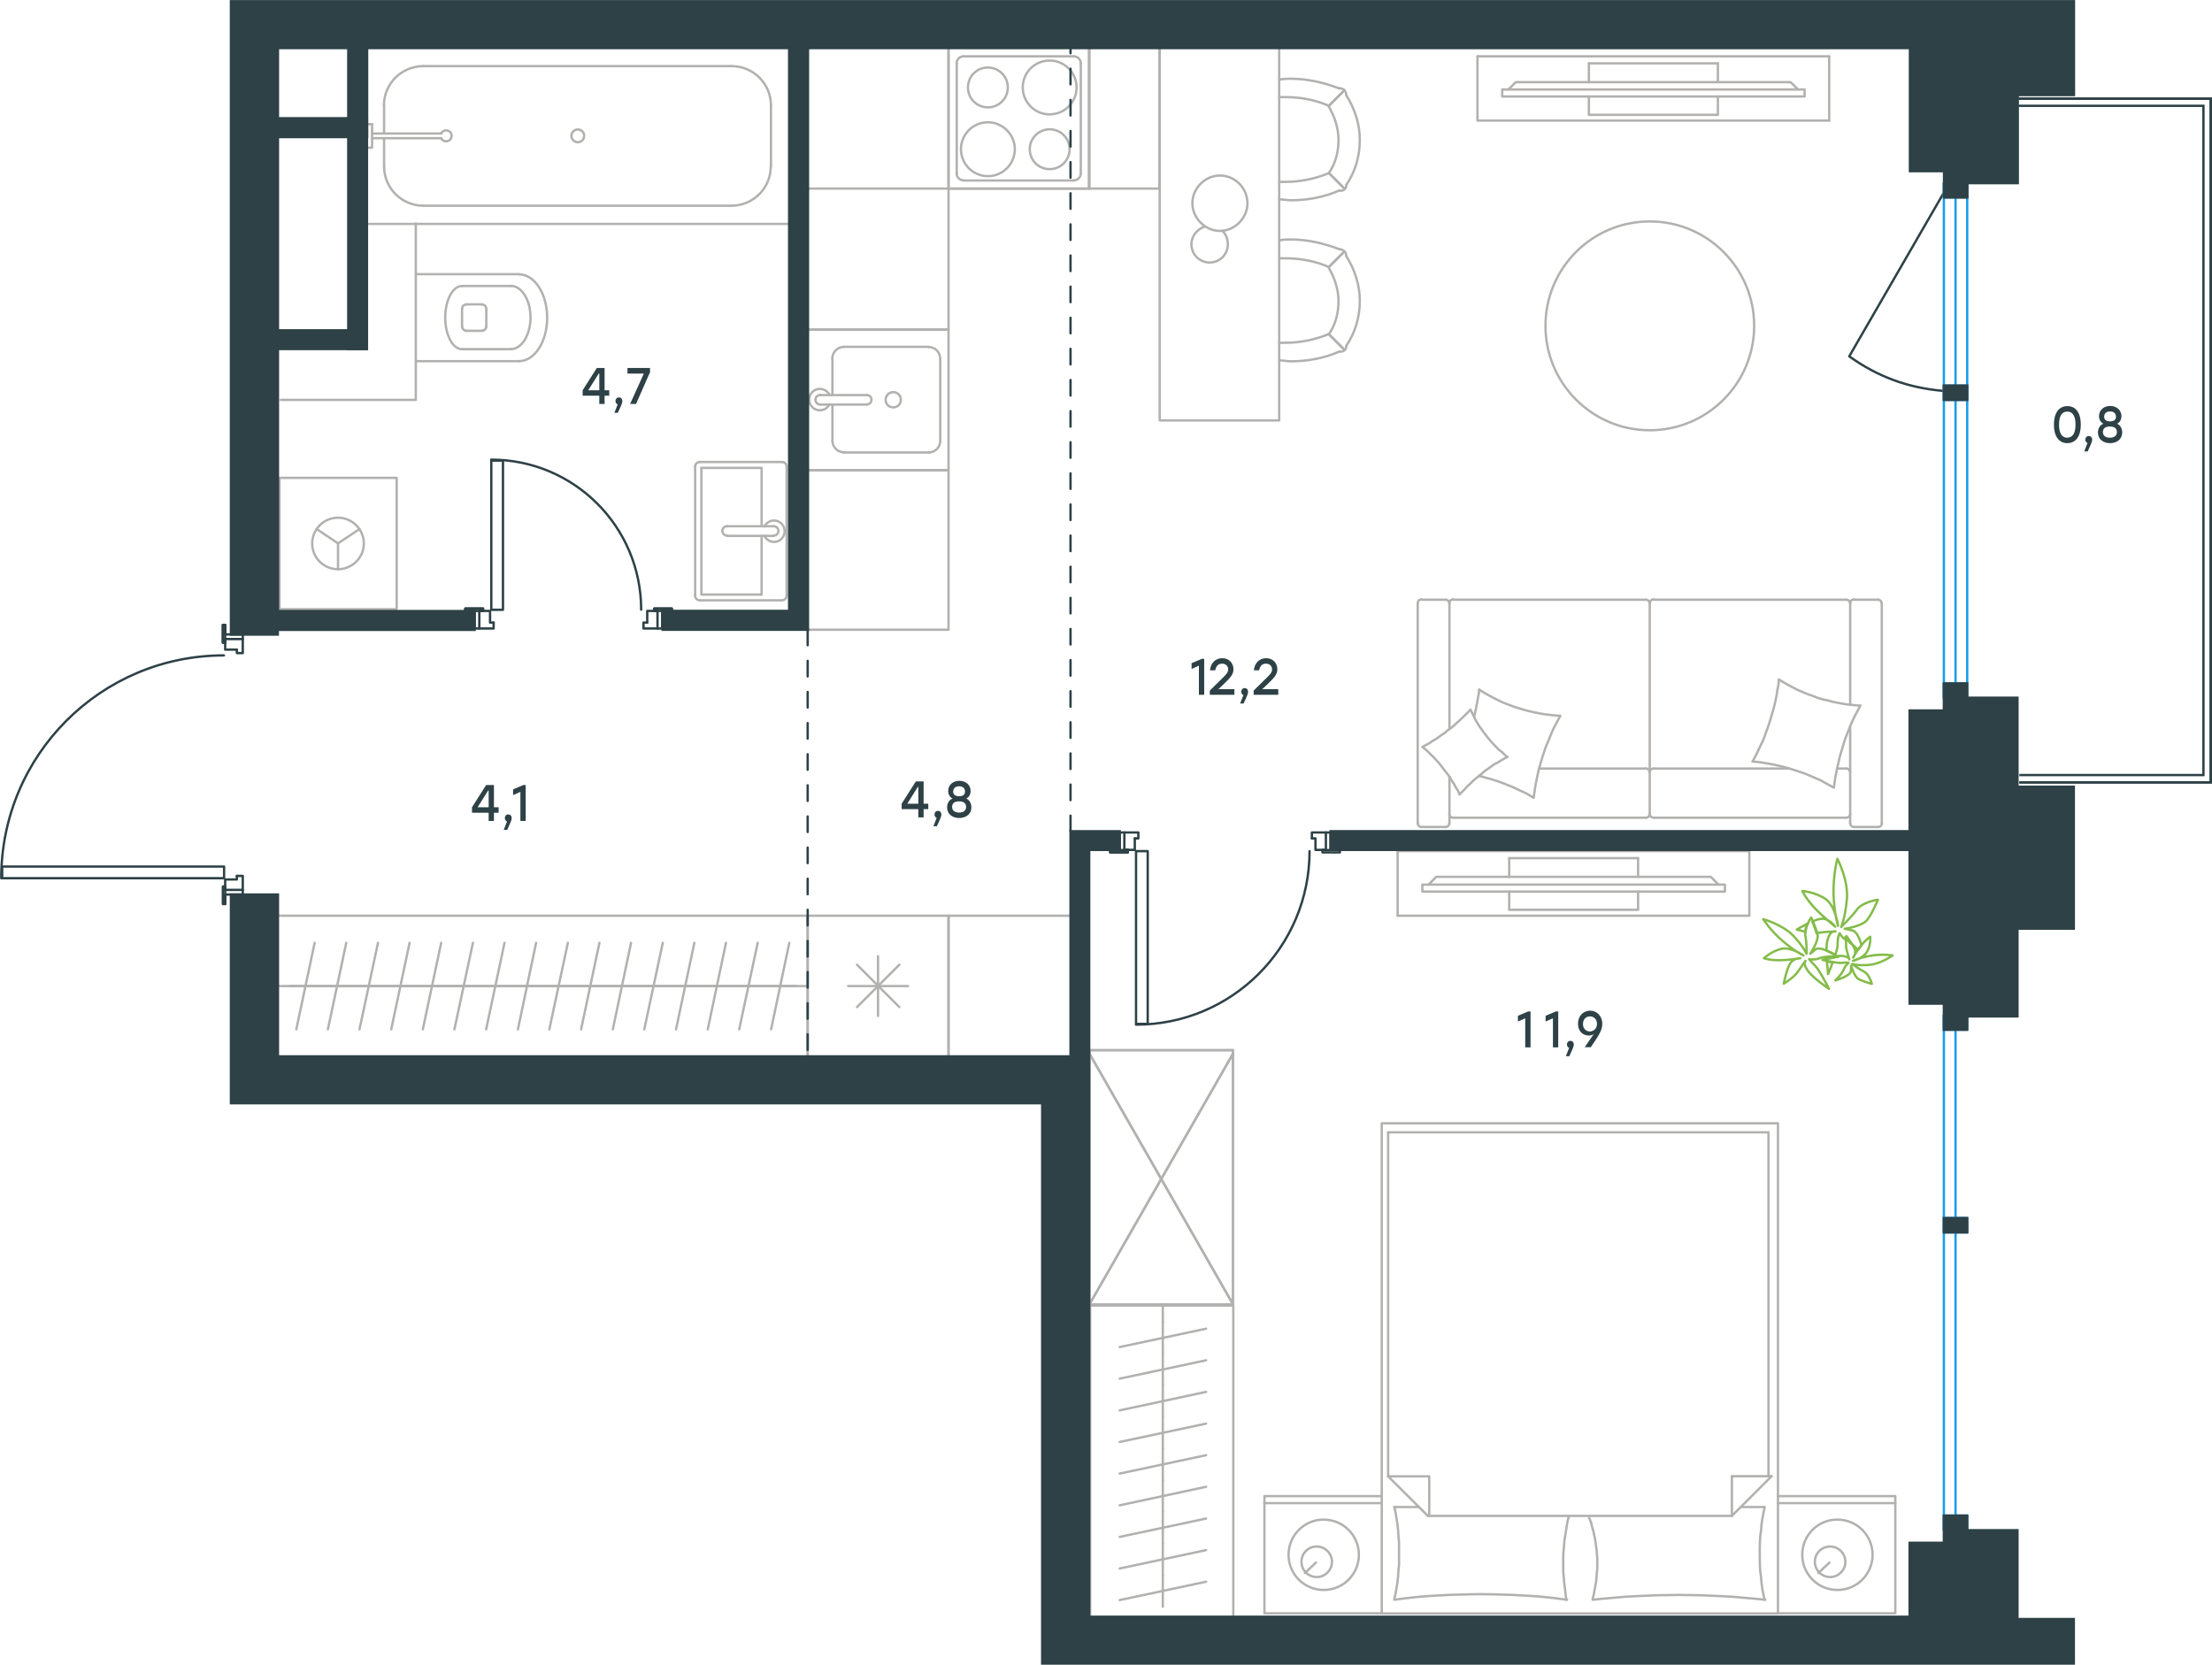 <?xml version="1.0" encoding="utf-8"?>
<!-- Generator: Adobe Illustrator 26.5.0, SVG Export Plug-In . SVG Version: 6.00 Build 0)  -->
<svg version="1.1" id="Слой_1" xmlns="http://www.w3.org/2000/svg" xmlns:xlink="http://www.w3.org/1999/xlink" x="0px" y="0px"
	 viewBox="0 0 1421.4 1069.9" style="enable-background:new 0 0 1421.4 1069.9;" xml:space="preserve">
<style type="text/css">
	.st0{fill:none;stroke:#2D4146;stroke-width:1.5;stroke-linecap:round;stroke-linejoin:round;stroke-miterlimit:10;}
	.st1{fill:none;stroke:#2D4146;stroke-width:1.5;stroke-miterlimit:22.926;}
	.st2{fill:none;stroke:#1D9CEB;stroke-width:1.5;stroke-linecap:round;stroke-linejoin:round;stroke-miterlimit:22.926;}
	.st3{fill:none;stroke:#1D9CEB;stroke-width:1.5;stroke-miterlimit:22.926;}
	.st4{fill:none;stroke:#B2B1B0;stroke-width:1.5;stroke-linecap:round;stroke-linejoin:round;stroke-miterlimit:22.926;}
	.st5{fill:none;stroke:#B2B1B0;stroke-width:1.5;stroke-linecap:round;stroke-linejoin:round;stroke-miterlimit:10;}
	.st6{fill-rule:evenodd;clip-rule:evenodd;fill:#2D4146;stroke:#2D4146;stroke-width:1.5;stroke-miterlimit:10;}
	.st7{enable-background:new    ;}
	.st8{fill:#2D4146;}
	
		.st9{fill:none;stroke:#2D4146;stroke-width:1.5;stroke-linecap:round;stroke-linejoin:round;stroke-miterlimit:22.926;stroke-dasharray:10;}
	.st10{fill:none;stroke:#84BC4A;stroke-width:1.5;stroke-linecap:round;stroke-linejoin:round;stroke-miterlimit:22.926;}
</style>
<rect x="719.5" y="535" class="st0" width="3" height="11.3"/>
<rect x="852" y="535" class="st0" width="3" height="11.3"/>
<path class="st0" d="M730,658.5c61.6,0,111.5-49.9,111.5-111.5"/>
<rect x="730" y="547" class="st0" width="7.5" height="111"/>
<line class="st0" x1="724.7" y1="546.2" x2="722.5" y2="546.2"/>
<polyline class="st0" points="719.5,546.2 713.4,546.2 713.4,547.8 724.7,547.8 724.7,546.2 "/>
<line class="st0" x1="861" y1="546.2" x2="855" y2="546.2"/>
<polyline class="st0" points="861,546.2 861,547.8 849.8,547.8 849.8,546.2 852,546.2 849.8,546.2 849.8,547.8 861,547.8 861,546.2 
	855,546.2 "/>
<line class="st0" x1="724.7" y1="546.2" x2="722.5" y2="546.2"/>
<polyline class="st0" points="719.5,546.2 713.4,546.2 713.4,547.8 724.7,547.8 724.7,546.2 "/>
<polyline class="st0" points="729.2,538.8 731.5,538.8 731.5,535 722.5,535 "/>
<polyline class="st0" points="722.5,546.2 729.2,546.2 729.2,538.8 "/>
<polyline class="st0" points="843,538.8 845.3,538.8 845.3,546.2 852,546.2 "/>
<polyline class="st0" points="852,535 843,535 843,538.8 "/>
<rect x="144.7" y="407.7" class="st0" width="11.3" height="3"/>
<rect x="144.7" y="571.9" class="st0" width="11.3" height="3"/>
<path class="st0" d="M143.9,421.2c-79.1,0-143.1,64.1-143.1,143.2"/>
<rect x="1.4" y="556.9" class="st0" width="142.6" height="7.5"/>
<line class="st0" x1="144.7" y1="413" x2="144.7" y2="410.7"/>
<polyline class="st0" points="144.7,407.7 144.7,401.6 143.2,401.6 143.2,413 144.7,413 "/>
<line class="st0" x1="144.7" y1="581" x2="144.7" y2="574.9"/>
<polyline class="st0" points="144.7,581 143.2,581 143.2,569.7 144.7,569.7 144.7,571.9 144.7,569.7 143.2,569.7 143.2,581 
	144.7,581 144.7,574.9 "/>
<line class="st0" x1="144.7" y1="413" x2="144.7" y2="410.7"/>
<polyline class="st0" points="144.7,407.7 144.7,401.6 143.2,401.6 143.2,413 144.7,413 "/>
<polyline class="st0" points="152.2,562.9 152.2,565.2 144.7,565.2 144.7,571.9 "/>
<polyline class="st0" points="156,571.9 156,562.9 152.2,562.9 "/>
<polyline class="st0" points="152.2,417.5 152.2,419.7 156,419.7 156,410.7 "/>
<polyline class="st0" points="144.7,410.7 144.7,417.5 152.2,417.5 "/>
<rect x="422.5" y="392.6" class="st0" width="3" height="11.3"/>
<rect x="305" y="392.6" class="st0" width="3" height="11.3"/>
<path class="st0" d="M412,391.8c0-53.3-43.2-96.4-96.4-96.4"/>
<rect x="315.7" y="296" class="st0" width="7.5" height="95.9"/>
<line class="st0" x1="420.4" y1="392.6" x2="422.5" y2="392.6"/>
<polyline class="st0" points="425.7,392.6 431.7,392.6 431.7,391.1 420.4,391.1 420.4,392.6 "/>
<line class="st0" x1="299" y1="392.6" x2="305" y2="392.6"/>
<polyline class="st0" points="308,392.6 310.4,392.6 310.4,391.1 299,391.1 299,392.6 "/>
<line class="st0" x1="420.4" y1="392.6" x2="422.5" y2="392.6"/>
<polyline class="st0" points="425.7,392.6 431.7,392.6 431.7,391.1 420.4,391.1 420.4,392.6 "/>
<line class="st0" x1="299" y1="392.6" x2="305" y2="392.6"/>
<polyline class="st0" points="308,392.6 310.4,392.6 310.4,391.1 299,391.1 299,392.6 "/>
<polyline class="st0" points="317.2,400.1 314.9,400.1 314.9,392.6 308,392.6 "/>
<polyline class="st0" points="308,403.9 317.2,403.9 317.2,400.1 "/>
<polyline class="st0" points="415.9,400.1 413.5,400.1 413.5,403.9 422.5,403.9 "/>
<polyline class="st0" points="422.5,392.6 415.9,392.6 415.9,400.1 "/>
<polyline class="st1" points="1297.1,68 1415.9,68 1415.9,498.1 1297.6,498.1 "/>
<polyline class="st1" points="1297.1,63.4 1420.6,63.4 1420.6,502.8 1297.6,502.8 "/>
<polyline class="st1" points="1297.1,63.4 1420.6,63.4 1420.6,502.8 1297.6,502.8 "/>
<path class="st0" d="M1248.6,124.6l-60.3,104.4c18.4,13.2,37.7,20.2,60.2,22.2"/>
<rect x="1249.1" y="652.5" class="st2" width="15" height="9.2"/>
<rect x="1249.1" y="782.8" class="st2" width="15" height="9.2"/>
<rect x="1249.1" y="974" class="st2" width="15" height="9.2"/>
<line class="st2" x1="1256.6" y1="652.5" x2="1256.6" y2="983.4"/>
<line class="st2" x1="1249.1" y1="652.5" x2="1249.1" y2="983.4"/>
<rect x="1249.1" y="117.6" class="st2" width="15" height="9.2"/>
<rect x="1249.1" y="247.8" class="st2" width="15" height="9.2"/>
<rect x="1249.1" y="439.2" class="st2" width="15" height="9.2"/>
<line class="st2" x1="1256.6" y1="117.6" x2="1256.6" y2="448.5"/>
<line class="st2" x1="1249.1" y1="117.6" x2="1249.1" y2="448.5"/>
<line class="st3" x1="1264.1" y1="126.8" x2="1264.1" y2="439.2"/>
<rect x="700" y="674.9" class="st4" width="92.3" height="163.5"/>
<line class="st4" x1="700" y1="838.4" x2="792.4" y2="677"/>
<line class="st4" x1="700" y1="677" x2="792.4" y2="838.4"/>
<polygon class="st5" points="609.5,588.5 687.8,588.5 609.5,588.5 609.5,678.9 "/>
<polyline class="st5" points="745,121.2 745,30.9 745,121.2 699.9,121.2 699.9,30.9 "/>
<line class="st5" x1="747.2" y1="1032.6" x2="747.2" y2="1012.4"/>
<line class="st5" x1="775" y1="1016.5" x2="719.5" y2="1028.3"/>
<line class="st5" x1="747.2" y1="1012.4" x2="747.2" y2="992"/>
<line class="st5" x1="775" y1="996.2" x2="719.5" y2="1008"/>
<line class="st5" x1="747.2" y1="992" x2="747.2" y2="971.5"/>
<line class="st5" x1="775" y1="975.9" x2="719.5" y2="987.7"/>
<line class="st5" x1="747.2" y1="971.5" x2="747.2" y2="951.2"/>
<line class="st5" x1="775" y1="955.5" x2="719.5" y2="967.4"/>
<line class="st5" x1="747.2" y1="951.2" x2="747.2" y2="931"/>
<line class="st5" x1="775" y1="935.2" x2="719.5" y2="947"/>
<line class="st5" x1="747.2" y1="931" x2="747.2" y2="910.5"/>
<line class="st5" x1="775" y1="914.9" x2="719.5" y2="926.7"/>
<line class="st5" x1="747.2" y1="910.5" x2="747.2" y2="890.2"/>
<line class="st5" x1="775" y1="894.5" x2="719.5" y2="906.4"/>
<line class="st5" x1="747.2" y1="890.2" x2="747.2" y2="869.9"/>
<line class="st5" x1="775" y1="874.2" x2="719.5" y2="886"/>
<line class="st5" x1="747.2" y1="869.9" x2="747.2" y2="849.5"/>
<line class="st5" x1="775" y1="853.9" x2="719.5" y2="865.7"/>
<polyline class="st5" points="792.5,1039.3 792.5,839 700.5,839 700.5,1039.3 "/>
<polyline class="st5" points="609.5,404.7 519,404.7 609.5,404.7 609.5,302.2 519,302.2 "/>
<line class="st5" x1="534.9" y1="283.2" x2="534.9" y2="260"/>
<path class="st5" d="M574,261.8c2.7,0,4.9-2.2,4.9-4.9c0-2.7-2.2-4.9-4.9-4.9s-4.9,2.2-4.9,4.9C569,259.6,571.2,261.8,574,261.8z"/>
<path class="st5" d="M557,259.9c1.7,0,3-1.3,3-3c0-1.7-1.3-3-3-3"/>
<line class="st5" x1="527" y1="260" x2="557" y2="260"/>
<path class="st5" d="M527,253.9c-1.7,0-3,1.3-3,3c0,1.7,1.3,3,3,3"/>
<line class="st5" x1="527" y1="253.9" x2="557" y2="253.9"/>
<path class="st5" d="M533,253.8c-1.4-2.9-4.6-4.4-7.7-3.7c-3.1,0.7-5.3,3.5-5.3,6.7c0,3.2,2.2,6,5.3,6.7s6.3-0.8,7.7-3.7"/>
<path class="st5" d="M534.9,283.2c0,4.2,3.4,7.5,7.6,7.5"/>
<path class="st5" d="M542.4,222.9c-4.2,0-7.6,3.4-7.6,7.6"/>
<path class="st5" d="M596.7,290.8c4.2,0,7.5-3.4,7.5-7.5"/>
<path class="st5" d="M604.2,230.6c0-4.2-3.4-7.6-7.5-7.6"/>
<line class="st5" x1="542.4" y1="290.8" x2="596.7" y2="290.8"/>
<line class="st5" x1="604.2" y1="283.2" x2="604.2" y2="230.6"/>
<line class="st5" x1="596.7" y1="222.9" x2="542.4" y2="222.9"/>
<line class="st5" x1="534.9" y1="230.6" x2="534.9" y2="253.9"/>
<polyline class="st5" points="519,302.2 609.5,302.2 609.5,211.8 519,211.8 "/>
<polyline class="st5" points="609.5,211.8 609.5,121.2 609.5,211.8 519,211.8 "/>
<polyline class="st5" points="609.5,30.9 609.5,121.2 519,121.2 609.5,121.2 699.9,121.2 699.9,30.9 699.9,121.2 "/>
<line class="st5" x1="186.1" y1="633.7" x2="206.5" y2="633.7"/>
<line class="st5" x1="202.2" y1="605.9" x2="190.4" y2="661.5"/>
<line class="st5" x1="206.5" y1="633.7" x2="226.8" y2="633.7"/>
<line class="st5" x1="222.5" y1="605.9" x2="210.7" y2="661.5"/>
<line class="st5" x1="226.8" y1="633.7" x2="247.1" y2="633.7"/>
<line class="st5" x1="242.9" y1="605.9" x2="231" y2="661.5"/>
<line class="st5" x1="247.1" y1="633.7" x2="267.5" y2="633.7"/>
<line class="st5" x1="263.2" y1="605.9" x2="251.4" y2="661.5"/>
<line class="st5" x1="267.5" y1="633.7" x2="287.8" y2="633.7"/>
<line class="st5" x1="283.5" y1="605.9" x2="271.7" y2="661.5"/>
<line class="st5" x1="287.8" y1="633.7" x2="308" y2="633.7"/>
<line class="st5" x1="303.9" y1="605.9" x2="292" y2="661.5"/>
<line class="st5" x1="308" y1="633.7" x2="328.5" y2="633.7"/>
<line class="st5" x1="324.2" y1="605.9" x2="312.4" y2="661.5"/>
<line class="st5" x1="328.5" y1="633.7" x2="348.8" y2="633.7"/>
<line class="st5" x1="344.5" y1="605.9" x2="332.8" y2="661.5"/>
<line class="st5" x1="348.8" y1="633.7" x2="369.2" y2="633.7"/>
<line class="st5" x1="364.9" y1="605.9" x2="353" y2="661.5"/>
<line class="st5" x1="369.2" y1="633.7" x2="389.5" y2="633.7"/>
<line class="st5" x1="385.2" y1="605.9" x2="373.4" y2="661.5"/>
<line class="st5" x1="178.6" y1="633.7" x2="519" y2="633.7"/>
<line class="st5" x1="389.5" y1="633.7" x2="409.9" y2="633.7"/>
<line class="st5" x1="405.5" y1="605.9" x2="393.8" y2="661.5"/>
<line class="st5" x1="409.9" y1="633.7" x2="430.2" y2="633.7"/>
<line class="st5" x1="425.9" y1="605.9" x2="414" y2="661.5"/>
<line class="st5" x1="430.2" y1="633.7" x2="450.5" y2="633.7"/>
<line class="st5" x1="446.2" y1="605.9" x2="434.4" y2="661.5"/>
<line class="st5" x1="450.5" y1="633.7" x2="470.8" y2="633.7"/>
<line class="st5" x1="466.5" y1="605.9" x2="454.8" y2="661.5"/>
<line class="st5" x1="470.8" y1="633.7" x2="491.2" y2="633.7"/>
<line class="st5" x1="486.9" y1="605.9" x2="475" y2="661.5"/>
<line class="st5" x1="491.2" y1="633.7" x2="511.5" y2="633.7"/>
<line class="st5" x1="507.2" y1="605.9" x2="495.5" y2="661.5"/>
<polyline class="st5" points="178.6,588.5 519,588.5 519,678.9 "/>
<polyline class="st5" points="1124.1,588.5 1124.1,547 1124.1,588.5 898.1,588.5 "/>
<path class="st5" d="M1124.1,547h-226H1124.1z"/>
<line class="st5" x1="898.1" y1="588.5" x2="898.1" y2="547"/>
<polyline class="st5" points="949.4,77.5 949.4,36.2 949.4,77.5 1175.4,77.5 "/>
<path class="st5" d="M949.4,36.2h226H949.4z"/>
<line class="st5" x1="1175.4" y1="77.5" x2="1175.4" y2="36.2"/>
<g>
	<path class="st5" d="M309.5,212.6c1.7,0,3-1.3,3-3"/>
	<path class="st5" d="M312.5,198.6c0-1.7-1.3-3-3-3"/>
	<path class="st5" d="M296.9,209.6c0,1.7,1.3,3,3,3"/>
	<path class="st5" d="M299.9,195.6c-1.7,0-3,1.3-3,3"/>
	<line class="st5" x1="299.9" y1="212.6" x2="309.5" y2="212.6"/>
	<line class="st5" x1="312.5" y1="209.6" x2="312.5" y2="198.8"/>
	<line class="st5" x1="309.5" y1="195.6" x2="299.9" y2="195.6"/>
	<line class="st5" x1="296.9" y1="198.8" x2="296.9" y2="209.6"/>
	<path class="st5" d="M296.9,183.8c-6,0-10.8,9.1-10.8,20.3s4.8,20.3,10.8,20.3"/>
	<line class="st5" x1="328.2" y1="224.4" x2="296.9" y2="224.4"/>
	<path class="st5" d="M328.2,224.4c7,0,12.7-9.1,12.7-20.4c0-11.2-5.7-20.3-12.7-20.3"/>
	<line class="st5" x1="328.2" y1="183.8" x2="296.9" y2="183.8"/>
	<path class="st5" d="M333.5,232.1c10,0,18.1-12.5,18.1-27.9s-8.1-27.9-18.1-27.9"/>
	<line class="st5" x1="333.5" y1="232.1" x2="267.2" y2="232.1"/>
	<line class="st5" x1="333.5" y1="176.2" x2="267.2" y2="176.2"/>
</g>
<line class="st5" x1="267.2" y1="256.2" x2="267.2" y2="143.6"/>
<g>
	<polyline class="st5" points="231,340 217.2,349.2 203.5,340 	"/>
	<line class="st5" x1="217.2" y1="349.2" x2="217.2" y2="365.9"/>
	<path class="st5" d="M217.2,332.7c-9.1,0-16.6,7.4-16.6,16.6c0,9.1,7.4,16.5,16.6,16.5c9.1,0,16.6-7.4,16.6-16.5
		C233.8,340.1,226.2,332.7,217.2,332.7z"/>
	<rect x="179.6" y="307.1" class="st5" width="75.3" height="84.4"/>
</g>
<rect x="887.9" y="721.9" class="st5" width="254.6" height="315"/>
<polyline class="st5" points="1142.4,1036.8 1217.9,1036.8 1217.9,961.5 1142.4,961.5 "/>
<polyline class="st5" points="887.9,1036.8 812.5,1036.8 812.5,961.5 887.9,961.5 "/>
<line class="st5" x1="1217.9" y1="966" x2="1142.4" y2="966"/>
<line class="st5" x1="887.9" y1="966" x2="812.5" y2="966"/>
<path class="st5" d="M1158.1,999.2c0,12.5,10.1,22.6,22.6,22.6s22.6-10.1,22.6-22.6s-10.1-22.6-22.6-22.6
	C1168.1,976.5,1158.1,986.7,1158.1,999.2z"/>
<path class="st5" d="M1166.2,1003.7c0,5.4,4.4,9.8,9.8,9.8c5.4,0,9.8-4.4,9.8-9.8c0-5.4-4.4-9.8-9.8-9.8S1166.2,998.2,1166.2,1003.7
	z"/>
<line class="st5" x1="1175.6" y1="1004.2" x2="1168.4" y2="1010.9"/>
<path class="st5" d="M828,999.2c0,12.5,10.1,22.6,22.6,22.6s22.6-10.1,22.6-22.6s-10.1-22.6-22.6-22.6
	C838.1,976.5,828,986.7,828,999.2z"/>
<path class="st5" d="M836.3,1003.7c0,5.4,4.4,9.8,9.8,9.8s9.8-4.4,9.8-9.8c0-5.4-4.4-9.8-9.8-9.8
	C840.6,993.9,836.3,998.2,836.3,1003.7z"/>
<line class="st5" x1="845.6" y1="1004.2" x2="838.5" y2="1010.9"/>
<line class="st5" x1="1118.6" y1="968.5" x2="1133.9" y2="968.5"/>
<polyline class="st5" points="918.4,974.2 918.4,948.8 892,948.8 "/>
<line class="st5" x1="1138.4" y1="948.7" x2="1112.9" y2="974.2"/>
<line class="st5" x1="896" y1="968.5" x2="911.9" y2="968.5"/>
<line class="st5" x1="1112.9" y1="974.2" x2="1112.9" y2="948.8"/>
<line class="st5" x1="917.5" y1="974.2" x2="892" y2="948.8"/>
<line class="st5" x1="1138.4" y1="948.7" x2="1112.9" y2="948.7"/>
<polyline class="st5" points="1023.4,1028.1 1030.2,1027.4 1037.1,1026.8 1043.9,1026.2 1050.9,1025.8 1057.9,1025.5 1064.8,1025.2 
	1071.8,1025.1 1078.9,1025 1085.8,1025.1 1092.6,1025.2 1099.6,1025.5 1106.6,1025.8 1113.6,1026.2 1120.4,1026.8 1127.4,1027.4 
	1134.4,1028.1 "/>
<polyline class="st5" points="1021.1,975.4 1021.9,977.2 1022.5,979 1023,981 1023.5,982.8 1024,984.5 1024.4,986.5 1024.8,988.2 
	1025.1,990 1025.4,992 1025.6,993.8 1025.9,995.5 1026.1,997.5 1026.2,999.4 1026.4,1001.2 1026.4,1003.2 1026.4,1005.2 
	1026.4,1008 1026.1,1011 1025.9,1013.8 1025.6,1016.7 1025.1,1019.5 1024.6,1022.1 1024.1,1024.9 1023.4,1027.6 "/>
<polyline class="st5" points="1133.9,1028.1 1133.1,1024.4 1132.4,1020.9 1131.9,1017 1131.6,1013.4 1131.1,1009.7 1130.9,1006 
	1130.8,1002.2 1130.8,998.7 1130.8,994.9 1130.9,991 1131.1,987.4 1131.6,983.7 1131.9,980 1132.4,976.4 1133.1,972.7 1133.9,969 
	"/>
<polyline class="st5" points="1006.5,1028.1 1005.8,1022.5 1005.1,1016.8 1004.9,1014 1004.6,1011.2 1004.5,1008.5 1004.5,1005.8 
	1004.5,1001.8 1004.6,997.9 1005,993.9 1005.3,990 1005.9,986.2 1006.5,982.4 1007.1,978.5 1008,974.7 "/>
<line class="st5" x1="1136.4" y1="727.7" x2="1136.4" y2="948.8"/>
<polyline class="st5" points="896,1028.1 902.9,1027.2 909.8,1026.4 916.6,1025.8 923.5,1025.4 930.5,1025 937.5,1024.8 
	944.5,1024.6 951.5,1024.5 958.5,1024.6 965.4,1024.8 972.4,1025 979.3,1025.4 986.3,1025.8 993.3,1026.4 1000.1,1027.2 
	1007,1028.1 "/>
<polyline class="st5" points="896,968.5 896.8,972.2 897.4,975.9 898,979.7 898.4,983.4 898.6,987 899,990.8 899,994.5 899,998 
	899,1001.9 899,1005.7 898.6,1009.4 898.4,1013 898,1016.8 897.4,1020.4 896.8,1024 896,1027.6 "/>
<line class="st5" x1="892" y1="948.7" x2="892" y2="727.7"/>
<line class="st5" x1="1112.9" y1="974.2" x2="917.5" y2="974.2"/>
<line class="st5" x1="1136.4" y1="727.7" x2="892" y2="727.7"/>
<line class="st5" x1="489.4" y1="344.4" x2="489.4" y2="382.1"/>
<polyline class="st5" points="489.4,338.2 489.4,300.7 450.7,300.7 "/>
<polyline class="st5" points="450.7,300.7 450.7,382.1 489.4,382.1 "/>
<path class="st5" d="M446.7,382.8c0,1.7,1.3,3,3,3"/>
<path class="st5" d="M449.7,296.9c-1.7,0-3,1.3-3,3"/>
<path class="st5" d="M502.5,385.8c1.7,0,3-1.3,3-3"/>
<path class="st5" d="M505.5,299.9c0-1.7-1.3-3-3-3"/>
<path class="st5" d="M467.2,338.2c-1.7,0-3,1.3-3,3s1.3,3,3,3"/>
<line class="st5" x1="497.2" y1="344.4" x2="467.2" y2="344.4"/>
<path class="st5" d="M497.2,344.2c1.7,0,3-1.3,3-3s-1.3-3-3-3"/>
<line class="st5" x1="497.2" y1="338.2" x2="467.2" y2="338.2"/>
<path class="st5" d="M491.2,344.4c1.4,2.9,4.6,4.4,7.7,3.7c3.1-0.7,5.3-3.5,5.3-6.7s-2.2-6-5.3-6.7s-6.3,0.8-7.7,3.7"/>
<line class="st5" x1="502.5" y1="385.8" x2="449.7" y2="385.8"/>
<line class="st5" x1="446.7" y1="382.8" x2="446.7" y2="299.9"/>
<line class="st5" x1="449.8" y1="296.9" x2="502.5" y2="296.9"/>
<line class="st5" x1="505.5" y1="299.9" x2="505.5" y2="382.8"/>
<path class="st5" d="M657.2,56.2c0,9.6,7.8,17.3,17.3,17.3c9.6,0,17.3-7.8,17.3-17.3s-7.8-17.3-17.3-17.3S657.2,46.5,657.2,56.2z"/>
<path class="st5" d="M622,56.2c0,7.1,5.7,12.8,12.8,12.8s12.8-5.7,12.8-12.8s-5.7-12.8-12.8-12.8S622,49,622,56.2z"/>
<path class="st5" d="M617.5,95.9c0,9.6,7.8,17.3,17.3,17.3c9.6,0,17.3-7.8,17.3-17.3s-7.8-17.3-17.3-17.3
	C625.2,78.6,617.5,86.3,617.5,95.9z"/>
<path class="st5" d="M661.7,95.9c0,7.1,5.7,12.8,12.8,12.8s12.8-5.7,12.8-12.8c0-7.1-5.7-12.8-12.8-12.8
	C667.5,83.1,661.7,88.8,661.7,95.9z"/>
<path class="st5" d="M619.2,36.2c-2.5,0-4.5,2-4.5,4.5"/>
<path class="st5" d="M694.5,40.7c0-2.5-2-4.5-4.5-4.5"/>
<path class="st5" d="M614.7,111.4c0,2.5,2,4.5,4.5,4.5"/>
<path class="st5" d="M690,115.9c2.5,0,4.5-2,4.5-4.5"/>
<line class="st5" x1="619.2" y1="36.2" x2="690" y2="36.2"/>
<line class="st5" x1="614.8" y1="111.4" x2="614.8" y2="40.7"/>
<line class="st5" x1="690" y1="116" x2="619.2" y2="116"/>
<line class="st5" x1="694.5" y1="40.7" x2="694.5" y2="111.4"/>
<line class="st5" x1="609.5" y1="121.2" x2="609.5" y2="30.9"/>
<polyline class="st5" points="699.9,30.9 699.9,121.2 609.5,121.2 "/>
<line class="st5" x1="550.7" y1="620" x2="577.9" y2="647.2"/>
<line class="st5" x1="550.7" y1="647.2" x2="577.9" y2="620"/>
<line class="st5" x1="564.2" y1="614.5" x2="564.2" y2="652.9"/>
<line class="st5" x1="545" y1="633.7" x2="583.5" y2="633.7"/>
<line class="st5" x1="609.5" y1="588.5" x2="609.5" y2="678.9"/>
<polyline class="st5" points="519,678.9 519,588.5 609.5,588.5 "/>
<line class="st5" x1="1052.6" y1="551.5" x2="1052.6" y2="563.5"/>
<line class="st5" x1="969.8" y1="551.5" x2="969.8" y2="563.5"/>
<polyline class="st5" points="918,568.5 922.9,563.5 1099.4,563.5 1104.2,568.5 "/>
<rect x="914" y="568.5" class="st5" width="194.4" height="4.5"/>
<polyline class="st5" points="969.8,573 969.8,584.7 1052.6,584.7 1052.6,573 "/>
<line class="st5" x1="1052.6" y1="551.5" x2="969.8" y2="551.5"/>
<path class="st5" d="M1127.2,209.4c0-37-30-67.1-67.1-67.1c-37,0-67,30-67,67.1c0,37,30,67.1,67,67.1
	C1097.1,276.5,1127.2,246.4,1127.2,209.4z"/>
<line class="st5" x1="1021" y1="40.7" x2="1021" y2="52.8"/>
<line class="st5" x1="1103.9" y1="40.7" x2="1103.9" y2="52.8"/>
<polyline class="st5" points="1155.4,57.5 1150.6,52.8 974,52.8 969.3,57.5 "/>
<rect x="965.3" y="57.5" class="st5" width="194.3" height="4.5"/>
<polyline class="st5" points="1103.9,62 1103.9,73.8 1021,73.8 1021,62 "/>
<line class="st5" x1="1021" y1="40.7" x2="1103.9" y2="40.7"/>
<line class="st5" x1="246.8" y1="106.9" x2="246.8" y2="88.8"/>
<path class="st5" d="M283.5,88.8c0.7,1.5,2.4,2.3,4,1.9s2.7-1.8,2.7-3.4c0-1.7-1.1-3.1-2.7-3.4c-1.6-0.4-3.3,0.4-4,1.9"/>
<line class="st5" x1="239.1" y1="88.8" x2="283.5" y2="88.8"/>
<line class="st5" x1="239.1" y1="85.8" x2="283.5" y2="85.8"/>
<line class="st5" x1="239.1" y1="79.8" x2="235.8" y2="79.8"/>
<polyline class="st5" points="239.1,79.8 239.1,94.9 235.8,94.9 "/>
<path class="st5" d="M367.2,87.3c0,2.3,1.9,4.1,4.1,4.1c2.3,0,4.1-1.9,4.1-4.1c0-2.3-1.9-4.1-4.1-4.1C369,83.2,367.2,85,367.2,87.3z
	"/>
<path class="st5" d="M246.8,106.9c0,14,11.3,25.3,25.3,25.3"/>
<path class="st5" d="M272,42.5c-14,0-25.3,11.3-25.3,25.3"/>
<path class="st5" d="M470,132.2c14,0,25.3-11.3,25.3-25.3"/>
<path class="st5" d="M495.4,67.8c0-14-11.3-25.3-25.3-25.3"/>
<line class="st5" x1="246.8" y1="67.8" x2="246.8" y2="85.8"/>
<line class="st5" x1="272" y1="132.2" x2="470" y2="132.2"/>
<line class="st5" x1="495.4" y1="106.9" x2="495.4" y2="67.8"/>
<line class="st5" x1="470" y1="42.5" x2="272" y2="42.5"/>
<polyline class="st5" points="235.8,88.1 235.8,143.9 507,143.9 "/>
<line class="st5" x1="1188.9" y1="467" x2="1188.9" y2="529"/>
<line class="st5" x1="1062.6" y1="493.9" x2="1149.9" y2="493.9"/>
<line class="st5" x1="931.4" y1="499.2" x2="931.4" y2="529"/>
<polyline class="st5" points="937.9,510.5 936.9,508.2 935.6,506.2 934.5,504.1 933.1,502 931.9,500 930.5,497.9 929,496 
	927.5,494.1 926.1,492.2 924.5,490.2 922.9,488.5 921.3,486.7 919.5,485 917.8,483.2 916,481.6 914.1,480 "/>
<polyline class="st5" points="947.3,460.4 947.8,458.2 948.3,456.2 949.1,451.8 949.9,447.5 950.3,445.4 950.5,443.2 "/>
<polyline class="st5" points="968.6,486.5 966.5,487.6 964.4,488.8 962.3,490.1 960.1,491.2 958.1,492.7 956.1,494.1 954.1,495.5 
	952.3,497.1 950.4,498.6 948.5,500.2 946.6,501.8 944.9,503.5 943,505.2 941.4,507 937.9,510.5 "/>
<polyline class="st5" points="1195.4,453.5 1193.8,456.6 1192.1,459.7 1190.6,462.8 1189.2,466 1187.9,469.2 1186.6,472.5 
	1185.4,475.7 1184.4,479 1183.4,482.4 1182.4,485.7 1181.6,489.1 1180.8,492.5 1180.1,495.9 1179.4,499.2 1178.9,502.7 
	1178.4,506.2 1175.4,504.5 1172.4,502.9 1169.4,501.2 1166.2,499.9 1163.1,498.5 1159.9,497.2 1156.6,496.1 1153.4,495 1150.1,494 
	1146.8,493 1143.4,492.2 1139.9,491.4 1136.6,490.8 1133.1,490.2 1129.8,489.7 1126.2,489.4 "/>
<polyline class="st5" points="950.5,443.2 953.5,445.1 956.5,446.8 959.5,448.4 962.5,449.9 965.6,451.4 968.9,452.7 972.1,453.9 
	975.4,455 978.8,456 982,456.9 985.5,457.7 988.9,458.4 992.3,459 995.8,459.4 999.3,459.8 1002.6,460 "/>
<polyline class="st5" points="1002.4,460.4 1000.8,463.5 999.1,466.5 997.6,469.7 996.3,472.8 995,476 993.6,479.2 992.5,482.4 
	991.4,485.7 990.4,489 989.5,492.2 988.5,495.7 987.8,499.1 987.1,502.5 986.5,505.8 986,509.2 985.5,512.7 983.5,511.5 
	981.4,510.2 979.3,509.2 977.1,508.2 975,507.2 972.9,506.2 970.6,505.2 968.5,504.4 966.4,503.5 964.1,502.7 961.9,501.9 
	959.6,501.2 957.4,500.5 955,499.9 952.8,499.2 950.5,498.7 "/>
<polyline class="st5" points="1143.1,436.7 1146.1,438.5 1149.1,440.2 1152.1,441.8 1155.2,443.4 1158.4,444.8 1161.6,446.1 
	1164.8,447.2 1168.1,448.5 1171.4,449.5 1174.8,450.2 1178.1,451.1 1181.6,451.8 1184.9,452.4 1188.4,452.9 1191.9,453.2 
	1195.4,453.5 "/>
<polyline class="st5" points="914.1,480 916.3,478.8 918.5,477.6 920.5,476.2 922.6,475 924.6,473.6 926.6,472.2 928.6,470.8 
	930.5,469.2 932.5,467.8 934.4,466.2 936.1,464.6 938,462.9 939.8,461.2 941.5,459.5 943.3,457.8 944.9,456 945.9,458.1 947,460.2 
	948,462.5 949.3,464.6 950.5,466.6 952,468.6 953.4,470.6 954.9,472.6 956.4,474.5 958,476.4 959.6,478.2 961.4,480 963,481.7 
	965,483.2 966.8,485 968.6,486.5 "/>
<polyline class="st5" points="1126.2,489.4 1127.9,486.2 1129.4,483.2 1130.9,480 1132.4,476.9 1133.8,473.6 1134.9,470.4 
	1136.1,467.1 1137.2,463.8 1138.2,460.5 1139.2,457.1 1140.1,453.8 1140.9,450.4 1141.6,447 1142.1,443.6 1142.8,440.1 
	1143.1,436.7 "/>
<path class="st5" d="M1060.1,496.4c0-1.4-1.1-2.5-2.5-2.5"/>
<line class="st5" x1="1057.6" y1="493.9" x2="989" y2="493.9"/>
<path class="st5" d="M1188.9,496.4c0-1.4-1.1-2.5-2.5-2.5"/>
<path class="st5" d="M1062.6,493.9c-1.4,0-2.5,1.1-2.5,2.5"/>
<line class="st5" x1="1180.4" y1="493.9" x2="1186.4" y2="493.9"/>
<path class="st5" d="M931.3,523c0,1.4,1.1,2.5,2.5,2.5"/>
<path class="st5" d="M933.8,385.2c-1.4,0-2.5,1.1-2.5,2.5"/>
<path class="st5" d="M1057.6,525.5c1.4,0,2.5-1.1,2.5-2.5"/>
<path class="st5" d="M1060.1,387.9c0-1.4-1.1-2.5-2.5-2.5"/>
<line class="st5" x1="1057.6" y1="525.5" x2="933.8" y2="525.5"/>
<line class="st5" x1="933.8" y1="385.4" x2="1057.6" y2="385.4"/>
<path class="st5" d="M1186.4,525.5c1.4,0,2.5-1.1,2.5-2.5"/>
<path class="st5" d="M1188.9,387.9c0-1.4-1.1-2.5-2.5-2.5"/>
<path class="st5" d="M1188.9,529c0,1.4,1.1,2.5,2.5,2.5"/>
<path class="st5" d="M1060.1,523c0,1.4,1.1,2.5,2.5,2.5"/>
<path class="st5" d="M1062.6,385.2c-1.4,0-2.5,1.1-2.5,2.5"/>
<path class="st5" d="M913.5,385.2c-1.4,0-2.5,1.1-2.5,2.5"/>
<path class="st5" d="M931.4,387.9c0-1.4-1.1-2.5-2.5-2.5"/>
<path class="st5" d="M911,529c0,1.4,1.1,2.5,2.5,2.5"/>
<path class="st5" d="M928.8,531.5c1.4,0,2.5-1.1,2.5-2.5"/>
<path class="st5" d="M1206.8,531.5c1.4,0,2.5-1.1,2.5-2.5"/>
<path class="st5" d="M1191.4,385.2c-1.4,0-2.5,1.1-2.5,2.5"/>
<path class="st5" d="M1209.2,387.9c0-1.4-1.1-2.5-2.5-2.5"/>
<line class="st5" x1="1062.6" y1="525.5" x2="1186.4" y2="525.5"/>
<line class="st5" x1="1060.1" y1="387.9" x2="1060.1" y2="523"/>
<line class="st5" x1="1186.4" y1="385.4" x2="1062.6" y2="385.4"/>
<line class="st5" x1="911" y1="529" x2="911" y2="387.9"/>
<line class="st5" x1="913.5" y1="385.4" x2="928.9" y2="385.4"/>
<line class="st5" x1="931.4" y1="387.9" x2="931.4" y2="468.5"/>
<line class="st5" x1="928.9" y1="531.5" x2="913.5" y2="531.5"/>
<line class="st5" x1="1188.9" y1="452.7" x2="1188.9" y2="387.9"/>
<line class="st5" x1="1191.4" y1="385.4" x2="1206.9" y2="385.4"/>
<line class="st5" x1="1209.2" y1="387.9" x2="1209.2" y2="529"/>
<line class="st5" x1="1206.8" y1="531.5" x2="1191.4" y2="531.5"/>
<rect x="745.2" y="29.2" class="st4" width="76.8" height="241"/>
<path class="st4" d="M853.9,111.2c4.4-6.3,6.2-13.8,6.2-21.3s-2.5-15-6.2-21.3"/>
<path class="st4" d="M822,128.1c2.5,0,5,0.6,7.5,0.6c10.6,0,21.2-1.9,31.2-6.3"/>
<path class="st4" d="M860.8,56.9c-10-3.8-20.6-6.3-31.2-6.3c-2.5,0-5,0-7.5,0.6"/>
<path class="st4" d="M822,116.9c1.2,0,2.5,0,3.7,0c9.4,0,19.3-1.9,28.1-5.6"/>
<path class="st4" d="M853.9,68c-8.7-3.8-18.1-5.6-28.1-5.6c-1.2,0-2.5,0-3.7,0"/>
<path class="st4" d="M865.1,118.8c5.6-8.1,8.7-18.2,8.7-28.8c0-10-3.1-20-8.7-28.8"/>
<line class="st4" x1="853.9" y1="111.2" x2="863.9" y2="121.2"/>
<line class="st4" x1="853.9" y1="68" x2="863.9" y2="58"/>
<line class="st4" x1="853.9" y1="111.2" x2="863.9" y2="121.2"/>
<line class="st4" x1="853.9" y1="68" x2="863.9" y2="58"/>
<path class="st4" d="M865.1,61.1c0-2.5-1.9-4.4-4.4-4.4"/>
<path class="st4" d="M860.8,122.5c2.5,0.5,4.4-1.3,4.4-3.8"/>
<path class="st4" d="M853.9,214.8c4.4-6.3,6.2-13.8,6.2-21.3s-2.5-15-6.2-21.3"/>
<path class="st4" d="M822,231.6c2.5,0,5,0.6,7.5,0.6c10.6,0,21.2-1.9,31.2-6.3"/>
<path class="st4" d="M860.8,160.2c-10-3.8-20.6-6.3-31.2-6.3c-2.5,0-5,0-7.5,0.6"/>
<path class="st4" d="M822,220.3c1.2,0,2.5,0,3.7,0c9.4,0,19.3-1.9,28.1-5.6"/>
<path class="st4" d="M853.9,171.6c-8.7-3.8-18.1-5.6-28.1-5.6c-1.2,0-2.5,0-3.7,0"/>
<path class="st4" d="M865.1,222.2c5.6-8.1,8.7-18.2,8.7-28.8c0-10-3.1-20-8.7-28.8"/>
<line class="st4" x1="853.9" y1="214.8" x2="863.9" y2="224.8"/>
<line class="st4" x1="853.9" y1="171.6" x2="863.9" y2="161.6"/>
<line class="st4" x1="853.9" y1="214.8" x2="863.9" y2="224.8"/>
<line class="st4" x1="853.9" y1="171.6" x2="863.9" y2="161.6"/>
<path class="st4" d="M865.1,164.6c0-2.5-1.9-4.4-4.4-4.4"/>
<path class="st4" d="M860.8,225.9c2.5,0.5,4.4-1.3,4.4-3.8"/>
<path class="st4" d="M783.9,112.8c-9.5,0-17.7,8.2-17.7,17.8c0,9.5,8.2,17.8,17.7,17.8s17.7-8.2,17.7-17.8
	C801.5,120.6,793.4,112.8,783.9,112.8z"/>
<path class="st4" d="M785.5,148.3c2.2,2.2,3.5,5.2,3.5,8.7c0,6.5-5.2,11.7-11.7,11.7s-11.7-5.2-11.7-11.7c0-5.2,3.5-9.5,8.2-11.3"/>
<line class="st5" x1="747.2" y1="849.5" x2="747.2" y2="838.2"/>
<rect x="700" y="674.9" class="st4" width="92.3" height="163.5"/>
<line class="st4" x1="700" y1="838.4" x2="792.4" y2="677"/>
<line class="st4" x1="700" y1="677" x2="792.4" y2="838.4"/>
<polygon class="st6" points="1264.1,653.2 1296.4,653.2 1296.4,596.8 1332.6,596.8 1332.6,505.6 1296.4,505.6 1296.4,448.4 
	1264.1,448.4 1264.1,439.2 1249.1,439.2 1249.1,448.4 1249.1,448.5 1249.1,456.6 1227.1,456.6 1227.1,534.2 855,534.2 855,546.2 
	1227.1,546.2 1227.1,645 1249.1,645 1249.1,652.5 1249.1,653.2 1249.1,661.8 1264.1,661.8 "/>
<rect x="1249.1" y="782.8" class="st6" width="15" height="9.2"/>
<rect x="1249.1" y="247.8" class="st6" width="15" height="9.2"/>
<g class="st7">
	<path class="st8" d="M773.8,423.4v23.1h-3.4v-18.7l-4.7,2.1v-3.7l6.6-2.8H773.8z"/>
	<path class="st8" d="M793.2,442.9v3.6h-15.8v-2.7l6-5.9c4.7-4.5,5.8-5.7,5.8-7.7c0-2-1.4-3.7-3.9-3.7c-2.5,0-3.9,1.6-4.4,4.3h-3.4
		c0.5-4.8,3.6-7.8,7.9-7.8c4.4,0,7.2,3.2,7.2,7.1c0,3.5-2.2,5.6-6.4,9.7l-3.3,3.1l-0.1,0H793.2z"/>
	<path class="st8" d="M799.1,452.1h-2.2l2.1-5.4c-0.8-0.3-1.4-1.1-1.4-2.1c0-1.4,1-2.4,2.2-2.4c0.9,0,2.2,0.5,2.2,2.5
		C802,445.3,801.9,446.3,799.1,452.1z"/>
	<path class="st8" d="M821.4,442.9v3.6h-15.8v-2.7l6-5.9c4.7-4.5,5.8-5.7,5.8-7.7c0-2-1.4-3.7-3.9-3.7c-2.5,0-3.9,1.6-4.4,4.3h-3.4
		c0.5-4.8,3.6-7.8,7.9-7.8c4.4,0,7.2,3.2,7.2,7.1c0,3.5-2.2,5.6-6.4,9.7l-3.3,3.1l-0.1,0H821.4z"/>
</g>
<g class="st7">
	<path class="st8" d="M983.5,650v23.1h-3.4v-18.7l-4.7,2.1v-3.7l6.6-2.8H983.5z"/>
</g>
<g class="st7">
	<path class="st8" d="M1001.3,650v23.1h-3.4v-18.7l-4.7,2.1v-3.7l6.6-2.8H1001.3z"/>
	<path class="st8" d="M1008.4,678.8h-2.2l2.1-5.4c-0.8-0.3-1.4-1.1-1.4-2.1c0-1.4,1-2.4,2.2-2.4c0.9,0,2.2,0.5,2.2,2.5
		C1011.3,672,1011.2,672.9,1008.4,678.8z"/>
	<path class="st8" d="M1029.6,658c0,4.4-2.6,7.9-7.4,15h-3.9l5.8-8.4c-1,0.6-1.9,0.9-3.2,0.9c-3.6,0-6.9-2.6-6.9-7.6
		c0-5.1,3.5-8.4,7.9-8.4C1026,649.6,1029.6,652.8,1029.6,658z M1026.2,658c0-3-2-4.8-4.5-4.8c-2.6,0-4.5,1.9-4.5,4.9
		c0,3,2,4.8,4.5,4.8C1024.3,662.7,1026.2,660.9,1026.2,658z"/>
</g>
<g class="st7">
	<path class="st8" d="M596.5,520h-3v5.3h-3.4V520l-10.7,0v-3.5l9.1-14.3h5v14.3h3V520z M590.1,516.5v-10.8h-0.3l-6.8,10.8H590.1z"/>
	<path class="st8" d="M602,531h-2.2l2.1-5.4c-0.8-0.3-1.4-1.1-1.4-2.1c0-1.4,0.9-2.4,2.2-2.4c0.9,0,2.2,0.5,2.2,2.5
		C604.9,524.2,604.8,525.1,602,531z"/>
	<path class="st8" d="M624.2,518.9c0,4.2-3.4,6.8-7.8,6.8c-4.5,0-7.8-2.6-7.8-6.8c0-2.6,1.2-4.8,3.5-5.7c-1.8-0.9-2.8-2.7-2.8-4.9
		c0-3.9,3.1-6.5,7.2-6.5c4,0,7.2,2.6,7.2,6.5c0,2.2-1,4.1-2.8,4.9C623,514.1,624.2,516.3,624.2,518.9z M620.8,518.6
		c0-2.4-1.6-3.6-4.5-3.6c-2.9,0-4.5,1.2-4.5,3.6c0,2.3,1.8,3.6,4.5,3.6C619.1,522.2,620.8,520.9,620.8,518.6z M612.5,508.7
		c0,1.7,1,3,3.8,3c2.8,0,3.8-1.3,3.8-3c0-2.1-1.4-3.4-3.8-3.4C613.9,505.3,612.5,506.7,612.5,508.7z"/>
</g>
<g class="st7">
	<path class="st8" d="M320.4,522.3h-3v5.3H314v-5.3l-10.7,0v-3.5l9.1-14.3h5v14.3h3V522.3z M314,518.8V508h-0.3l-6.8,10.8H314z"/>
	<path class="st8" d="M325.9,533.3h-2.2l2.1-5.4c-0.8-0.3-1.4-1.1-1.4-2.1c0-1.4,0.9-2.4,2.2-2.4c0.9,0,2.2,0.5,2.2,2.5
		C328.8,526.5,328.7,527.4,325.9,533.3z"/>
	<path class="st8" d="M337.8,504.5v23.1h-3.4v-18.7l-4.7,2.1v-3.7l6.6-2.8H337.8z"/>
</g>
<g class="st7">
	<path class="st8" d="M391.5,254.3h-3v5.3h-3.4v-5.3l-10.7,0v-3.5l9.1-14.3h5v14.3h3V254.3z M385.1,250.8V240h-0.3l-6.8,10.8H385.1z
		"/>
	<path class="st8" d="M397,265.3h-2.2l2.1-5.4c-0.8-0.3-1.4-1.1-1.4-2.1c0-1.4,0.9-2.4,2.2-2.4c0.9,0,2.2,0.5,2.2,2.5
		C399.9,258.5,399.8,259.4,397,265.3z"/>
	<path class="st8" d="M417.7,236.5v2.7l-9,20.4h-3.8l8.8-19.5h-10.5v-3.6H417.7z"/>
</g>
<g class="st7">
	<path class="st8" d="M1337.1,272.9c0,7.4-3.2,11.9-8.7,11.9c-5.4,0-8.6-4.5-8.6-11.9s3.2-11.9,8.6-11.9
		C1333.9,260.9,1337.1,265.4,1337.1,272.9z M1333.7,272.9c0-5.8-2-8.4-5.3-8.4c-3.3,0-5.3,2.6-5.3,8.4c0,5.8,2,8.4,5.3,8.4
		C1331.7,281.2,1333.7,278.7,1333.7,272.9z"/>
	<path class="st8" d="M1341.5,290.1h-2.2l2.1-5.4c-0.8-0.3-1.4-1.1-1.4-2.1c0-1.4,1-2.4,2.2-2.4c0.9,0,2.2,0.5,2.2,2.5
		C1344.4,283.3,1344.3,284.2,1341.5,290.1z"/>
	<path class="st8" d="M1363.7,278c0,4.2-3.4,6.8-7.8,6.8c-4.5,0-7.8-2.6-7.8-6.8c0-2.6,1.2-4.8,3.5-5.7c-1.8-0.9-2.8-2.7-2.8-4.9
		c0-3.9,3.1-6.5,7.2-6.5c4,0,7.2,2.6,7.2,6.5c0,2.2-1,4.1-2.8,4.9C1362.5,273.2,1363.7,275.4,1363.7,278z M1360.3,277.7
		c0-2.4-1.6-3.6-4.5-3.6c-2.9,0-4.5,1.2-4.5,3.6c0,2.3,1.8,3.6,4.5,3.6C1358.6,281.3,1360.3,280,1360.3,277.7z M1352.1,267.8
		c0,1.7,1,3,3.8,3c2.8,0,3.8-1.3,3.8-3c0-2.1-1.4-3.4-3.8-3.4C1353.4,264.4,1352.1,265.8,1352.1,267.8z"/>
</g>
<line class="st9" x1="687.9" y1="534.2" x2="687.9" y2="30.9"/>
<line class="st9" x1="519" y1="404.7" x2="519" y2="678.9"/>
<path class="st10" d="M1183.1,595.7c0,0,2.7-6,3.7-18.1s-6.1-25.7-6.1-25.7s-2.8,9.9-2.5,22.9c0.5,13,2.9,20.2,2.9,20.2
	s-1.5-12.4-7.8-17.1c-6.6-4.6-15.1-5.3-15.1-5.3s1.9,4.4,7.3,10.3c5.4,5.9,13.8,12.6,13.8,12.6s-4.2-5.7-9.2-5
	c-1.3,0.2-3.5,0.7-5.5,1.8c0.7,2.1,2.1,5,2.6,7.3c0.5,0.1,1.1-0.1,1.1-0.1c5.3-0.8,11.2-0.9,11.2-0.9s-3.4-1.2-5.1,5.4
	c-0.6,1.8-0.7,4.2-0.8,6.8c1.9,0.8,4.2,2.1,5.7,2.8c1.1-2.9,1.8-5.9,1.5-7.5c0.2-5.1,1.4-6.4,1.4-6.4s0.7,2.1,3.4,4
	c0.1-1.2,0.2-1.5,0.2-1.5s1.2,1.5,2.8,3.5c1.8,1.3,3.5,2.8,5.3,4.8c0.6-0.9,1.3-1.8,2.1-2.8l0.1-0.5c-1.2-4.4-3.3-8.7-5.6-9.2
	l-5.1-1.1c0,0,11.2-1.6,14.3-5.6c3.2-3.7,7-13.1,7-13.1s-9.9,1.4-13.5,6.4C1189.4,589.7,1183.1,595.7,1183.1,595.7z M1161.6,593.5
	c-3.7,1.9-7,3.9-7,3.9s2.6,0.8,5.7,1.4C1160.2,596.8,1160.4,595.2,1161.6,593.5z M1173.8,614.9c-0.1,0.5,0.1,1.1,0,1.4
	c1.3-0.2,3.3-0.6,4.8-0.9l0.1-0.5C1177.6,614.7,1175.8,614.5,1173.8,614.9z M1173.9,617.9c0.5,4.4,0.8,8.1,0.8,8.1s1.4-3.5,3-7.5
	C1176.6,618.4,1175.1,618.2,1173.9,617.9z M1197.4,614.4c0.1,0.2,0.7,0.7,0.7,0.7l0.2-0.1c-0.1-0.2,0-0.7-0.2-1.3
	C1197.6,614.2,1197.6,614.2,1197.4,614.4z"/>
<path class="st10" d="M1160.9,613c0,0-2-4.7-8.8-11.9c-7.1-7.1-19.1-10.4-19.1-10.4s4.8,7.5,12.8,14.3c8,6.7,13.1,9.1,13.1,9.1
	s-7.4-5.5-13.9-4.4c-6.4,1.4-11.5,6.1-11.5,6.1s3.5,1.4,10.2,1.3c6.7-0.1,13.2-1.3,13.2-1.3s-3.7-0.2-6.1,2.7
	c-2.6,3.4-4.6,13.7-4.6,13.7s6.6-4,9-7.6c2.5-3.7,5-7.1,5-7.1s-1.9,1.3,1.3,6.1c3.2,4.8,13.8,11.9,13.8,11.9s-6-11.9-8.8-14.7
	s-4-4.4-4-4.4s3.3,0.8,7.1-0.7c3-1.2,7.5-0.6,10.4-0.6c0.5,0.1,1.1-0.1,1.1-0.1c-2.1-1.4-11.5-7.4-14.5-4.8l-3.3,2.7
	c0,0,5.3-8,4.7-11.9s-4.2-11.4-4.2-11.4s-4.4,6.8-3.7,11.8C1161.1,606.4,1160.9,613,1160.9,613z"/>
<path class="st10" d="M1190.1,619.5c0,0,3.4,1.2,11,0.6c7.5-0.6,15.1-6.1,15.1-6.1s-6.6-1.1-14,0.2c-7.8,1.4-11.5,3.3-11.5,3.3
	s6.7-1.5,9.1-6c2.5-4.4,2-9.5,2-9.5s-2.5,1.5-5.5,5.3c-3.2,3.7-5.5,8.1-5.5,8.1s1.9-2,1.2-4.8s-5.5-9-5.5-9s-0.7,5.7,0.1,8.8
	c0.8,3.2,1.8,6.2,1.8,6.2s0.2-1.5-4-2.2s-13.3,2.5-13.3,2.5s9.7,2.3,12.6,1.9c3-0.5,4.2,0,4.2,0s-2.1,1.4-3.2,4.4
	c-1.1,2.9-5.4,6.9-5.4,6.9s9.9-2.8,10.1-6.1l0.1-3.3c0,0,2,6.8,4.6,8.4c2.6,1.5,8.7,3.2,8.7,3.2s-1.5-6-4.9-7.8
	C1194.1,622.5,1190.1,619.5,1190.1,619.5z"/>
<path class="st6" d="M148.4,0.8V31v310.5v30.1v24.9v11.3h30.1v-3H305v-12.1H178.6v-21.1v-30.1V88.1h45.2h12.1V30.9h268.2h3v361.7
	h-81.3v12.1h93.4v-6v-6V30.9h708.1v79.1h21.9v7.7v9.2h15v-9.2h32.4V61.1h36.1V0.8H148.4z M223.8,76h-45.2V30.9h45.2V76z"/>
<polygon class="st6" points="280,709 325.2,709 337.2,709 669.7,709 669.7,814.9 669.7,818.2 669.7,972.8 669.7,984.9 669.7,1044.3 
	669.7,1062 669.7,1069.1 681.8,1069.1 699.9,1069.1 1227.1,1069.1 1332.6,1069.1 1332.6,1040.5 1296.4,1040.5 1296.4,983.4 
	1264.1,983.4 1264.1,974 1249.1,974 1249.1,983.4 1249.1,983.4 1249.1,991.5 1227.1,991.5 1227.1,1039 699.9,1039 699.9,818.2 
	699.9,814.9 699.9,709 699.9,684.2 699.9,684.2 699.9,546.2 719.5,546.2 719.5,534.2 699.9,534.2 696,534.2 687.9,534.2 
	687.9,678.9 178.6,678.9 178.6,574.9 148.4,574.9 148.4,603.5 148.4,605 148.4,635.2 148.4,678.9 148.4,709 267.9,709 "/>
<rect x="223.8" y="76" class="st6" width="12" height="148.3"/>
<rect x="159.4" y="212.3" class="st6" width="76.3" height="12"/>
<line class="st5" x1="267.2" y1="257" x2="180.4" y2="257"/>
</svg>
